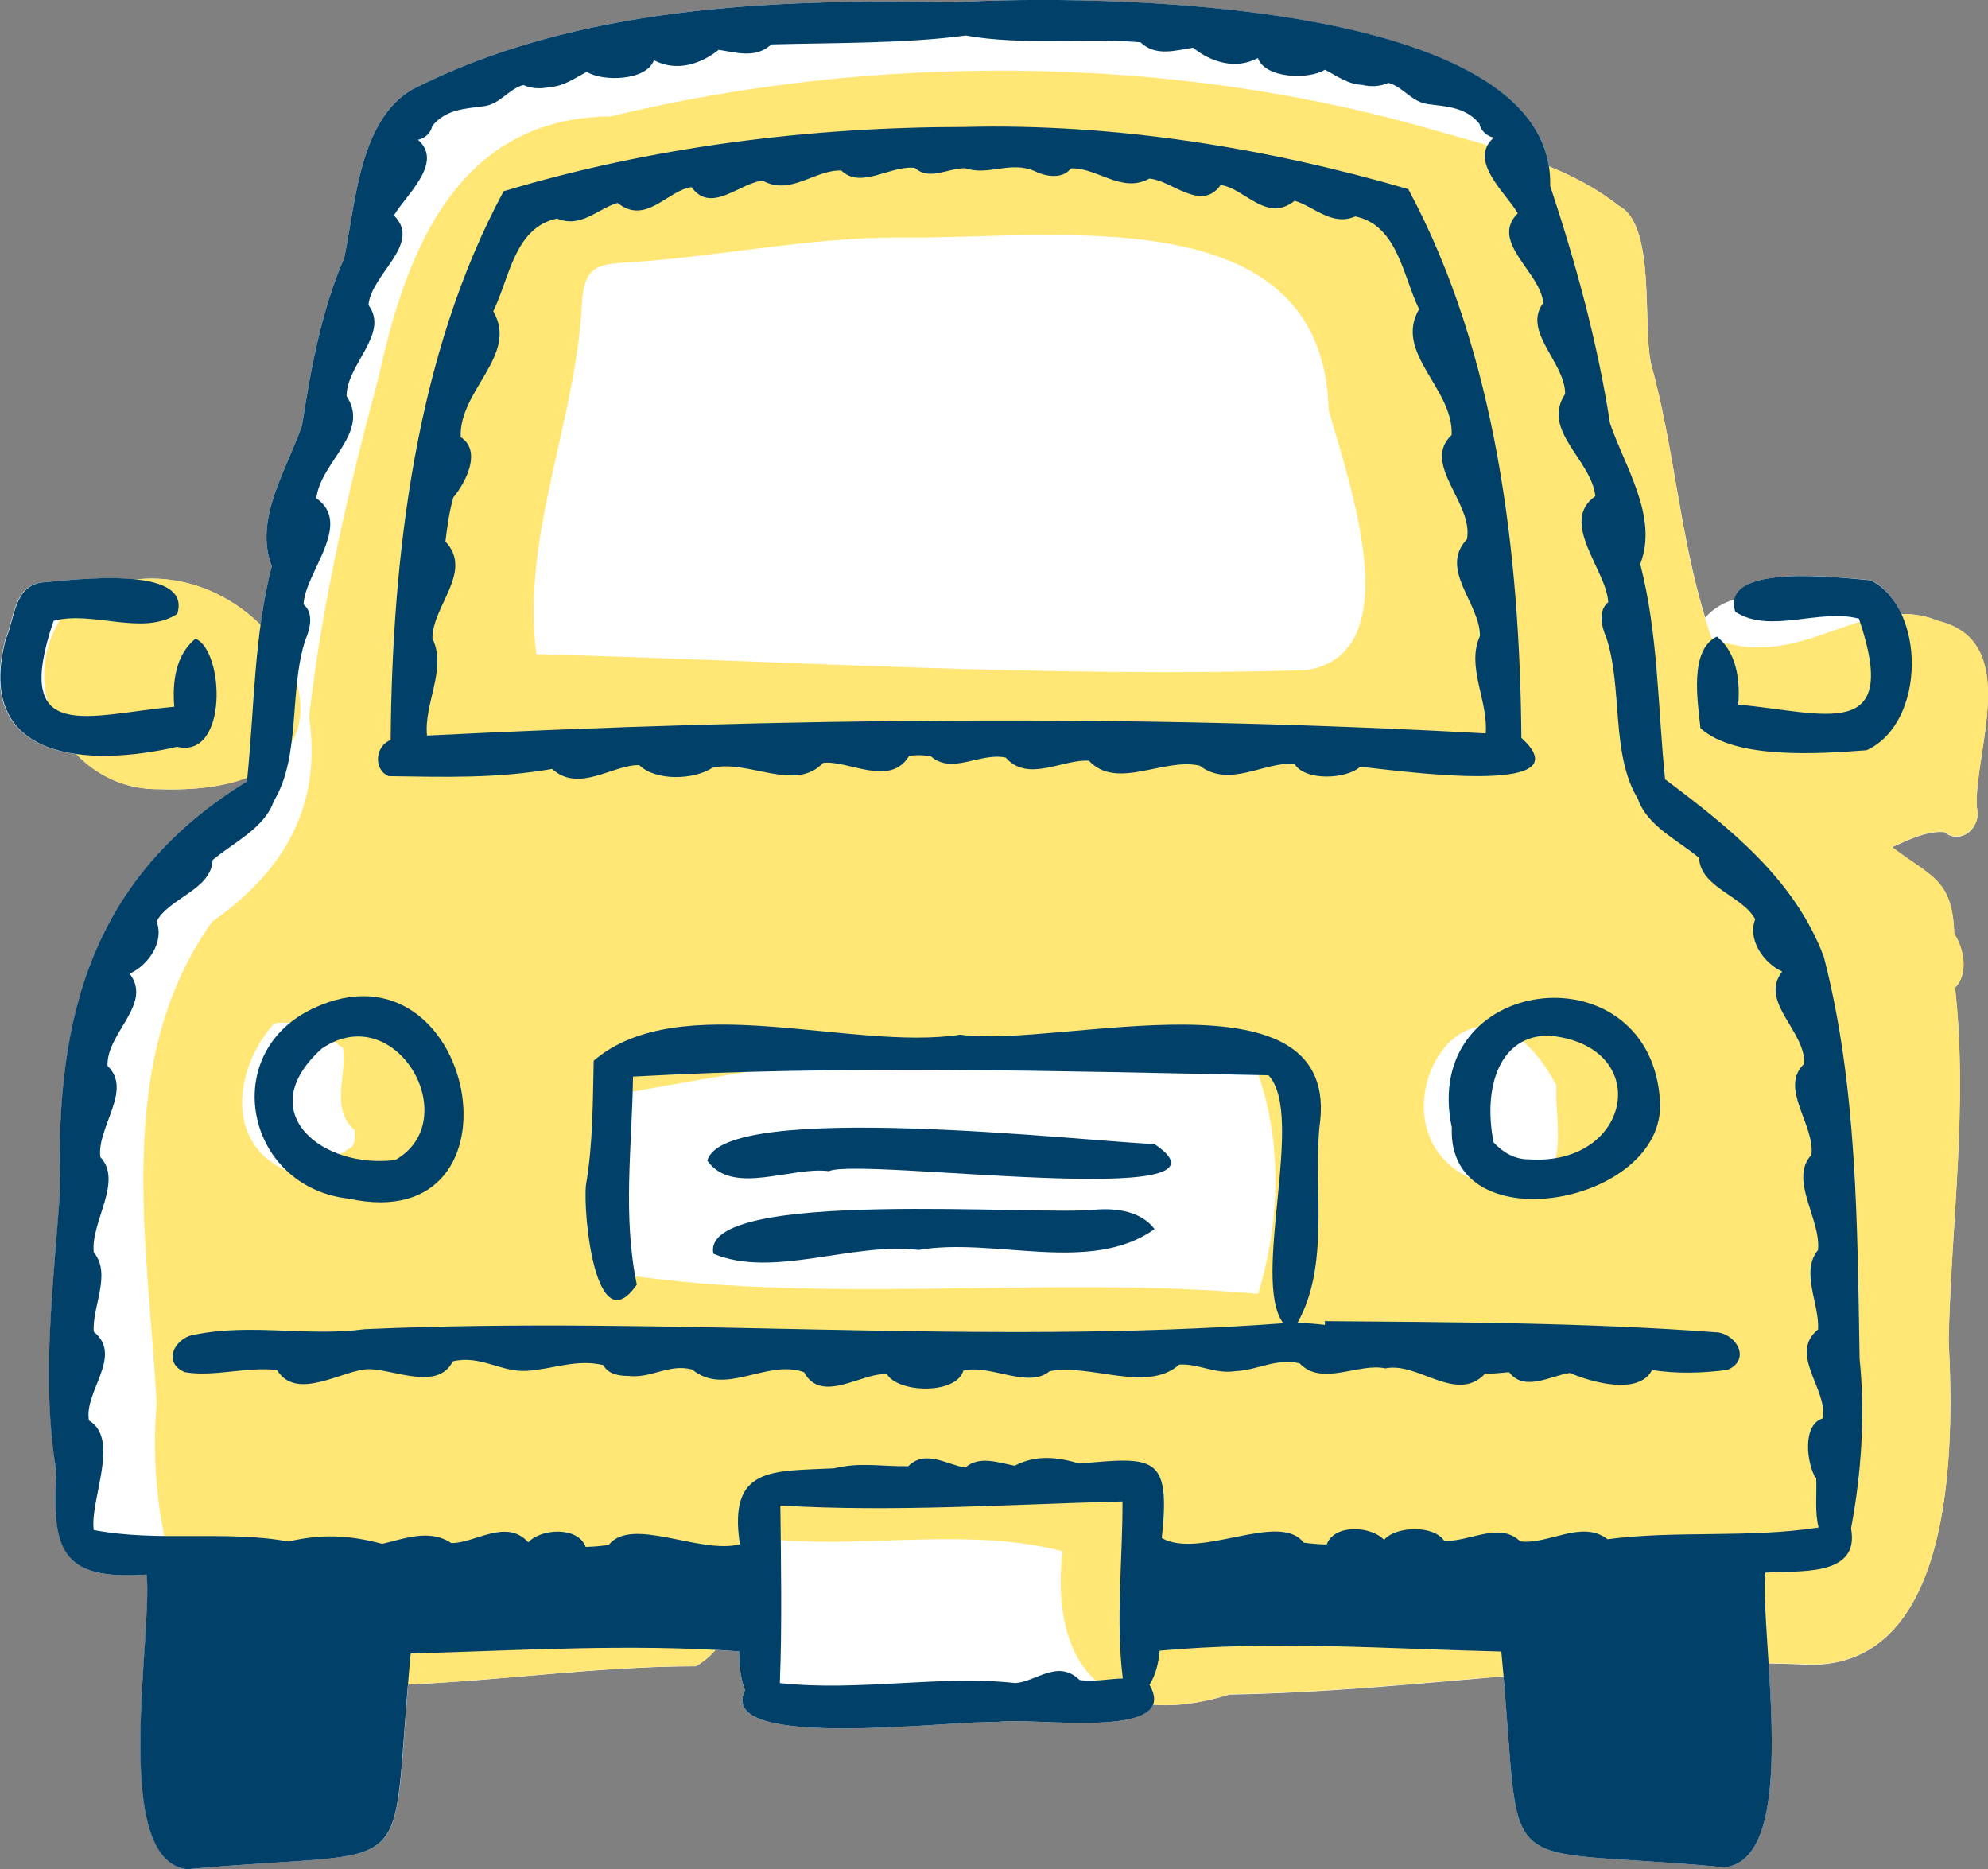 <?xml version="1.0" encoding="UTF-8"?><svg id="_レイヤー_2" xmlns="http://www.w3.org/2000/svg" viewBox="0 0 120.91 113.67"><rect x="0" y="0" width="120.91" height="113.67" fill="#808080" stroke="none"/><defs><style>.cls-1{fill:#004069;}.cls-2{fill:#fff;}.cls-3{fill:#ffe675;}</style></defs><g id="design"><g id="_サービス"><path class="cls-2" d="M117.89,37.76c-.76-.32-1.5-.43-2.24-.41-.42-.91-1.04-1.65-1.87-2.07-1.58-.13-7.84-.93-8.28,1.17-.69.19-1.32.57-1.79,1.11-1.54-5.01-1.89-10.35-3.29-15.43-.54-2.38.31-8.45-1.96-9.61-1.26-1.01-2.72-1.77-4.25-2.4C92.58-.17,65.93-.34,57.99.14c-10.92-.22-23.02.24-32.93,5.31-3.21,1.89-3.43,6.91-4.12,10.22-1.4,3.23-2.03,6.75-2.57,10.2-.91,2.68-2.95,5.69-1.84,8.56-.3,1.19-.52,2.38-.68,3.58-1.85-1.84-4.59-3.09-7.57-2.77-2.07-.23-4.8.1-5.77.18-1.7.24-1.63,2.2-2.19,3.45-1.22,4.68,1.11,6.55,4.33,6.99,1.24,1.3,2.97,2.16,5.02,2.13,2.3.08,4.05-.2,5.38-.72,0,.08-.01.17-.02.25-9.38,5.77-11.67,14.21-11.36,24.73-.37,5.62-1.19,11.58-.24,17.18-.25,4.78.21,6.68,5.5,6.32.37,3.79-2.22,17.41,2.48,17.92,13.9-1.3,12.39,1.05,13.41-11.23,5.84-.26,11.67-1.11,17.49-1.11.47-.26.86-.6,1.2-.99.48.03.96.05,1.44.08,0,.82.09,1.62.36,2.37-1.86,3.77,13,1.76,15.28,1.94,1.62-.33,8.78.8,9.53-1.07,1.33.12,2.87-.06,4.65-.61,5.57-.09,11.12-.63,16.68-1.11,1.09,12.73-.59,10.29,13.44,11.61,3.28-.36,3.01-7.06,2.67-12.39.63.01,1.26.02,1.89.05,9.41.73,9.42-12.98,9.06-19.68.16-7.21,1.19-14.26.39-21.47.85-.81.53-2.43-.05-3.26-.09-3.39-1.49-3.49-3.78-5.28,1-.43,2.06-.99,3.17-.92,1.03.83,2.32-.3,1.98-1.51-.16-3.4,2.75-10.06-2.33-11.32Z"/><path class="cls-3" d="M117.89,37.76c-4.49-1.89-8.37,3.28-13.79,1.04-1.9-5.37-2.16-11.16-3.68-16.67-.54-2.38.31-8.45-1.96-9.61-3.25-2.6-7.75-3.6-11.77-4.76-15.89-4.5-33.74-4.5-49.57-.68-9.21.08-12.39,8.03-14.07,15.77-1.83,6.82-3.45,13.69-4.25,20.74.79,5.45-1.52,9.38-5.9,12.46-6.07,8.52-3.9,19.54-3.37,29.29-.33,3.74.11,7.88,1.4,11.36.86,8.12,6.16,5.74,12.15,5.79,6.43-.14,12.84-1.17,19.24-1.17,2.79-1.56,2.74-5.56,5.16-7.66,5.62.42,11.58-.76,17.14.67-.79,7.11,2.8,10.99,10.16,8.7,11.58-.19,23.1-2.3,34.68-1.84,9.41.73,9.42-12.98,9.06-19.68.16-7.21,1.19-14.26.39-21.47.85-.81.53-2.43-.05-3.26-.09-3.39-1.49-3.49-3.78-5.28,1-.43,2.06-.99,3.17-.92,1.03.83,2.32-.3,1.98-1.51-.16-3.4,2.75-10.06-2.33-11.32ZM21.38,69.75c-1.09.76-2.33,1.23-3.64,1.57-4.12-1.55-3.55-6.29-1.07-9.08,1.48-.28,3.04.6,4.19,1.49.26,1.67-.81,3.69.72,5,0,.34.06.75-.19,1.02ZM76.52,78.68c-13.14-1.17-26.95.8-39.9-1.37-.9-3.55-.35-7.37.9-10.75,12.46-2.27,26.44-4.67,38.9-1.53,1.6,4.36,1.44,9.25.1,13.65ZM79.42,40.75c-15.61.48-31.19-.55-46.8-.97-.94-7.3,2.5-14.29,2.78-21.56.2-1.59.54-2.08,2.17-2.22,5.77-.31,11.47-1.58,17.25-1.56,9.14.14,25.64-2.61,25.99,10.48,1.14,4.18,5.07,14.85-1.4,15.84ZM91.62,72.26c-10.24-1.4-2.55-16.63,3.04-6.27-.13,2.6,1.19,6.32-3.04,6.27Z"/><path class="cls-3" d="M9.68,47.99c16.71.61,5.75-17.67-5.01-11.56-4.38,4.31-.95,11.63,5.01,11.56Z"/><path class="cls-1" d="M23.65,47.2c3.39.05,6.57.15,9.93-.44,1.63,1.49,3.71-.28,5.3-.23,1.01.98,3.32.9,4.45.16,2.17-.52,5.04,1.51,6.73-.3,1.54-.18,4.06,1.51,5.23-.42.45-.07.9-.06,1.34.03,1.27,1.12,3.02-.27,4.54.07,1.35,1.54,3.46.08,5.06.19,1.69,1.82,4.57-.21,6.73.3,1.83,1.39,3.93-.26,5.77-.11.63,1.06,3.17.94,3.99.18,1.52.11,13.93,1.99,9.81-1.76-.09-11.16-1.51-23.42-6.88-33.37-8.61-2.51-17.92-4.01-26.96-3.78-9.45,0-19.08,1.21-28.06,3.91-5.36,9.95-6.78,22.2-6.87,33.37-.92.34-1.09,1.78-.12,2.2ZM26.3,38.85c-.03-2,2.52-4.08.79-5.92.11-.9.23-1.81.48-2.68.76-.92,1.75-2.82.45-3.67-.12-2.84,3.54-4.99,1.98-7.65.99-2.02,1.29-5.1,3.88-5.64,1.45.61,2.51-.62,3.68-.95,1.72,1.38,3.04-.77,4.5-.96,1.2,1.67,2.97-.3,4.34-.39,1.68.93,3.18-.69,4.77-.62,1.19,1.16,3.01-.34,4.47-.16.9.8,2.03,0,3.06.02,1.42.48,2.75-.47,4.24.18.66.33,1.69.5,2.19-.17,1.59-.07,3.1,1.55,4.77.62,1.38.1,3.15,2.06,4.34.39,1.46.19,2.78,2.33,4.5.96,1.17.33,2.25,1.57,3.69.95,2.58.54,2.89,3.62,3.88,5.64-1.56,2.67,2.1,4.81,1.98,7.65-1.87,1.77,1.35,4.15.93,6.34-1.73,1.83.81,3.9.79,5.89-.85,1.85.52,3.96.35,5.92-21.52-1.19-42.85-.94-64.39.13-.2-1.94,1.22-4.05.34-5.88Z"/><path class="cls-1" d="M21.21,72.89c11.25,2.45,7.72-16.23-2.18-11.56-5.79,2.74-4.07,10.87,2.18,11.56ZM19.58,63.76c4.52-3.07,8.73,4.36,4.46,6.78-4.4.57-8.8-2.89-4.46-6.78Z"/><path class="cls-1" d="M70.21,69.57c-4.23-.16-26.21-2.7-27.19,1.01,1.53,2.17,5.1.33,7.39.64,1.86-.87,25.98,2.49,19.8-1.65Z"/><path class="cls-1" d="M66.74,73.55c-3.36.43-24.2-1.36-23.35,2.69,3.61,1.52,8.43-.72,12.48-.23,4.6-.79,10.45,1.52,14.35-1.27-.8-1.06-2.24-1.27-3.48-1.19Z"/><path class="cls-1" d="M10.76,45.41c3.13.76,2.89-5.84,1.13-6.57-1.21.97-1.42,2.67-1.29,4.14-5.23.47-9.93,2.39-7.34-5.23,2.4-.64,5.41.96,7.52-.42.96-3.04-6.49-2.05-8.24-1.91-1.7.24-1.63,2.2-2.19,3.45-1.94,7.45,5.1,7.78,10.43,6.54Z"/><path class="cls-1" d="M88.3,68.57c-.3,7.21,13.42,4.65,12.64-1.89-.83-9.06-14.6-7.4-12.64,1.89ZM94.15,62.97c6.47.55,5.16,7.97-1.18,7.53-.85,0-1.57-.42-2.13-1.03-.68-3.47.44-6.49,3.31-6.49Z"/><path class="cls-1" d="M104.41,81.02c-7.67-.58-15.98-.62-23.83-.68v.23c-.56-.07-1.12-.11-1.67-.12,1.95-3.48,1-7.98,1.33-11.86,1.55-10.06-15.88-4.8-21.84-5.67-6.67,1.02-17.06-2.89-22.29,1.58-.06,2.51-.04,5.05-.47,7.55-.19,1.74.58,9.69,3.09,6.07-.87-4.22-.29-8.37-.23-12.65,12.75-.71,25.82-.34,38.65-.08,2.27,2.41-1.08,12.44.9,15.08-18.67,1.38-37.24-.47-55.89.36-3.42.46-6.85-.36-10.26.32-1.24.14-2.08,1.69-.66,2.29,1.73.31,3.81-.35,5.61-.13,1.18,1.96,4.05-.04,5.56-.05,1.53-.01,4.21,1.36,5.13-.48,1.7-.4,2.92.68,4.51.58,1.58-.1,3.01-.74,4.64-.35.31.56.95.66,1.53.66,1.4.17,2.47-.77,3.88-.39,2.01,1.67,4.51-.65,6.8.16,1.07,2.01,3.64-.06,5.05.14.72,1.14,4.21,1.23,4.64-.23,1.6-.42,3.95,1.13,5.25.03,2.48-.48,5.92,1.35,7.88-.4,1.2-.07,2.17.59,3.4.4,1.38-.06,2.45-.8,3.92-.48,1.35,1.44,3.6-.05,5.22.31,1.98-.42,4.32,2.17,6.06.33.51,0,1.02-.06,1.46-.1.94,1.24,2.59.19,3.7.05,1.2.52,4.17,1.42,5-.18,1.43.23,3.06.2,4.59-.01,1.42-.61.58-2.15-.66-2.29Z"/><path class="cls-1" d="M113.1,82.61c-.14-8.19-.14-16.57-2.18-24.44-1.79-4.72-5.72-7.83-9.65-10.78-.45-4.42-.41-8.81-1.51-13.09,1.11-2.87-.93-5.88-1.84-8.56-.76-4.94-2.08-9.74-3.64-14.44C94.59-.17,66.23-.36,57.99.14c-10.92-.22-23.02.24-32.93,5.31-3.21,1.89-3.43,6.91-4.12,10.22-1.4,3.23-2.03,6.75-2.57,10.2-.91,2.68-2.95,5.69-1.84,8.56-1.1,4.28-1.05,8.67-1.51,13.09-9.38,5.77-11.67,14.21-11.36,24.73-.37,5.62-1.19,11.58-.24,17.18-.25,4.78.21,6.68,5.5,6.32.37,3.79-2.22,17.41,2.48,17.92,14.57-1.36,12.2,1.3,13.58-13.12,6.62-.18,13.32-.61,19.97-.13,0,.82.09,1.62.36,2.37-1.86,3.77,13,1.76,15.28,1.94,1.9-.39,11.34,1.22,9.32-2.28.39-.6.55-1.32.62-2.07,6.9-.64,13.88-.11,20.78.05,1.38,14.44-.98,11.75,13.58,13.12,4.71-.51,2.11-14.1,2.48-17.92,1.92-.15,5.77.33,5.21-2.68.63-3.37.87-6.9.52-10.33ZM65.67,102.17c-1.33-1.3-2.62.08-3.91.18-4.51-.51-9.52.53-14.33,0,.14-3.59.07-7.2.03-10.8,6.87.41,13.9-.07,20.81-.25.01,3.56-.42,7.26.02,10.77-.86.01-1.78.23-2.62.09ZM110.46,89.84c.05,1.1-.1,2.09.15,3.05-4.28.66-8.64.16-12.84.71-1.56-1.21-3.6.35-5.31.13-1.28-1.24-3.16.08-4.63-.04-.63-.96-2.95-.89-3.65-.05-.79-.85-3.03-.98-3.49.28-.55-.01-.9-.05-1.4-.11-1.48-1.94-6.31,1.04-8.63-.28.54-5.04-.44-4.95-5-4.53-1.41-.41-2.65-.54-3.95.13-.95-.17-2.14-.64-3,.11-1.07-.14-2.42-1.13-3.47-.08-1.54.03-2.96-.26-4.51.13-3.74.19-6.46-.15-5.73,4.62-2.42.63-6.59-1.73-7.98.04-.5.07-.86.1-1.4.12-.46-1.26-2.71-1.13-3.49-.28-1.34-1.5-3.3.09-4.69.04-1.33-.89-2.92-.24-4.19.05-2.05-.54-3.68-.61-5.71-.14-3.78-.7-7.94.05-11.84-.7-.25-1.83,1.63-5.54-.29-6.66-.32-1.76,2.11-3.92.29-5.4-.1-1.54,1.1-3.51,0-4.83-.19-1.86,1.8-4.31.4-5.79-.22-1.81,1.99-4.07.44-5.54-.09-1.99,2.78-3.77,1.34-5.61,1.13-.5,2.13-1.93,1.64-3.18.77-1.43,3.34-1.93,3.41-3.73,1.27-1.07,3.16-1.94,3.72-3.58,1.67-2.75.91-6.77,1.93-9.83.29-.66.51-1.62-.12-2.14.09-1.94,3.03-4.88.78-6.45.24-2.21,3.31-3.98,1.84-6.21-.02-1.92,2.63-3.79,1.33-5.54.15-1.88,3.29-3.72,1.55-5.45.67-1.19,3.07-3.2,1.46-4.6.42-.08.79-.42.87-.84.81-1.01,1.98-1.05,3.13-1.2,1.01-.13,1.52-1.06,2.41-1.29.49.22,1.06.25,1.6.12.86-.03,1.57-.57,2.26-.92.97.61,3.64.55,4.08-.71,1.37.73,2.85.24,3.94-.63,1.02.15,2.25.56,3.2-.33,3.85-.1,8.24-.05,11.82-.54,3.45.62,7.16.13,10.63.41.94.9,2.18.48,3.2.33,1.07.87,2.59,1.36,3.94.63.45,1.26,3.12,1.32,4.08.71.69.35,1.4.89,2.26.92.54.13,1.11.1,1.6-.12.89.23,1.4,1.16,2.41,1.29,1.15.15,2.32.19,3.13,1.2.08.42.45.75.87.84-1.61,1.41.79,3.41,1.46,4.6-1.74,1.74,1.39,3.57,1.55,5.45-1.3,1.75,1.35,3.62,1.33,5.54-1.47,2.22,1.6,3.99,1.84,6.21-2.24,1.57.69,4.5.78,6.45-.63.52-.41,1.48-.12,2.14,1.02,3.05.26,7.08,1.93,9.83.56,1.64,2.45,2.51,3.72,3.58.07,1.8,2.65,2.3,3.41,3.73-.48,1.25.52,2.67,1.64,3.18-1.43,1.84,1.44,3.62,1.34,5.61-1.55,1.47.67,3.72.44,5.54-1.39,1.49.6,3.93.4,5.79-1.09,1.32.11,3.29,0,4.83-1.82,1.48.61,3.64.29,5.4-1.27.4-.97,2.73-.44,3.62Z"/><path class="cls-1" d="M113.78,35.29c-1.75-.14-9.2-1.12-8.24,1.91,2.11,1.38,5.12-.22,7.52.42,2.59,7.61-2.12,5.7-7.34,5.23.12-1.47-.09-3.18-1.3-4.14-1.7.83-1.16,3.95-1,5.57,2.11,1.92,7.23,1.56,10.11,1.34,3.63-1.67,3.6-8.64.26-10.32Z"/></g></g></svg>